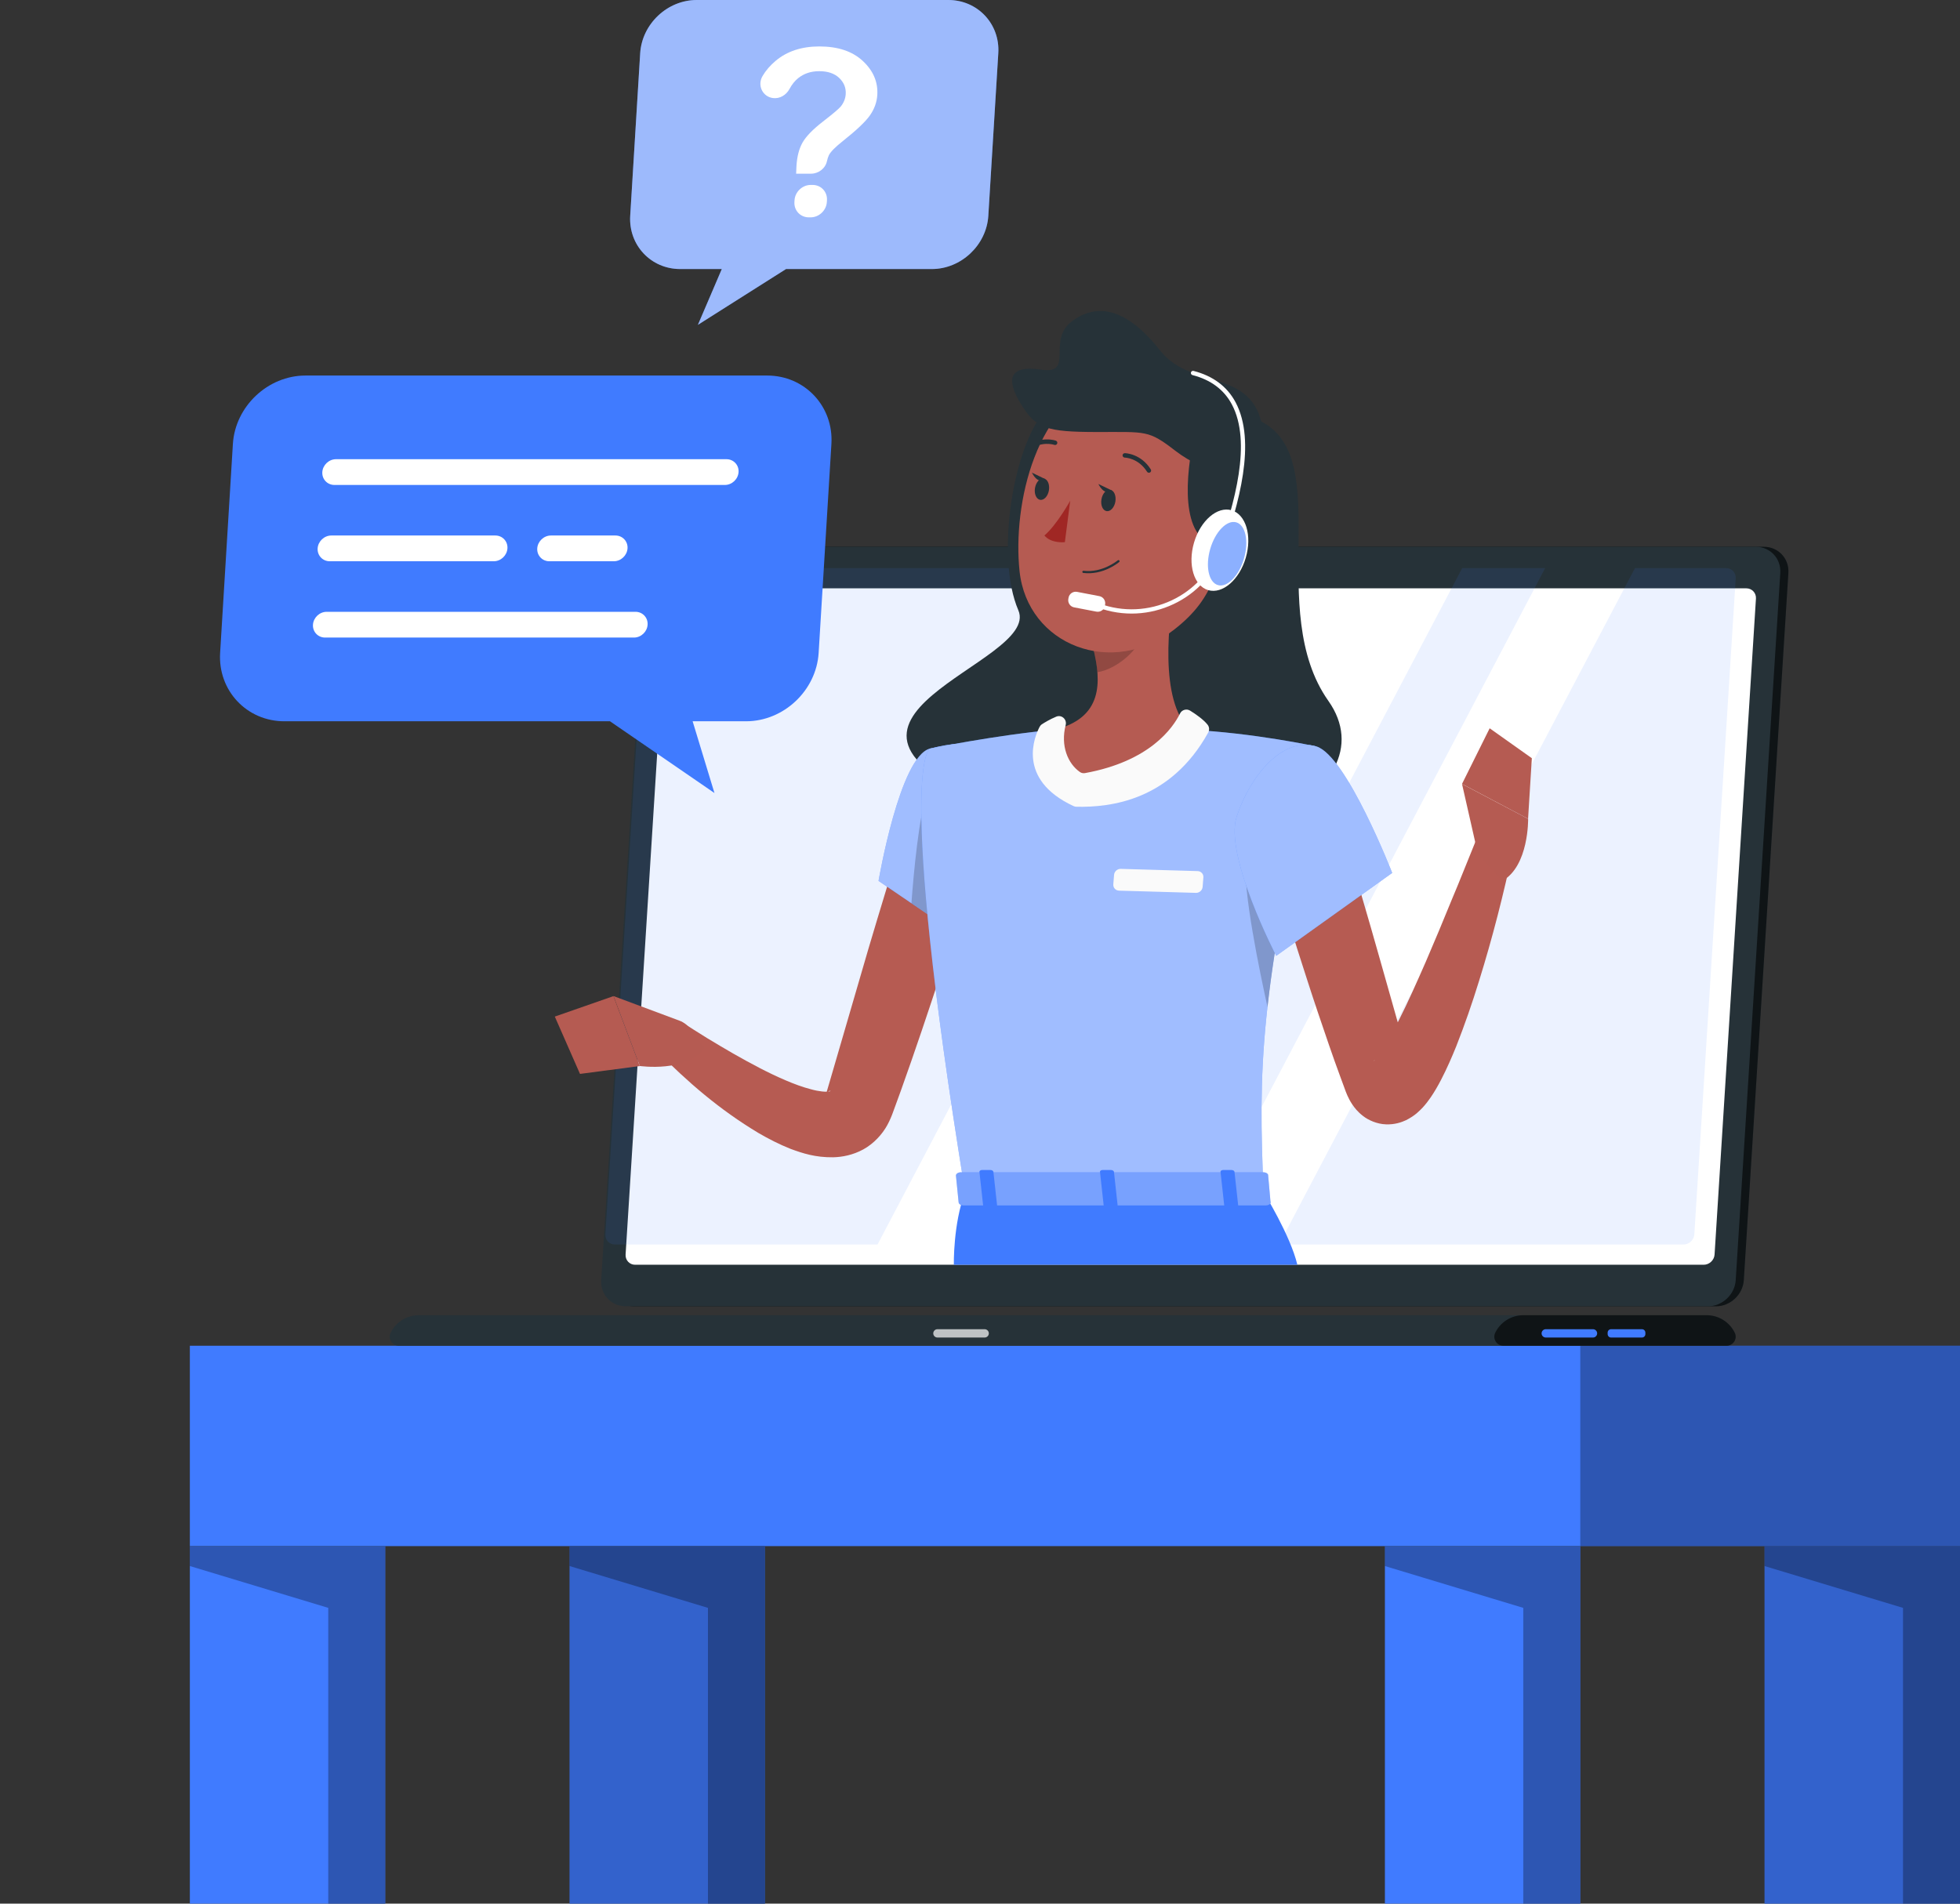 <svg xmlns="http://www.w3.org/2000/svg" xmlns:xlink="http://www.w3.org/1999/xlink" x="0px" y="0px" viewBox="0 0 343.88 334.05" xml:space="preserve"><rect x="0" y="0" width="343.88" height="334.05" fill="#333333" stroke="none"/><g id="Background_Complete"></g><g id="Background_Simple" display="none">	<g display="inline">		<path fill="#407BFF" d="M254.15,33.34c-32.87-19.07-86.88-21.38-117.56,1.07c-33.88,24.79-28.68,71.83-63.34,94.18   C38,151.31-4.31,141.65,0.35,200.16c3.59,45.1,42.03,57.15,78.99,69.14c66.35,21.53,194.81,45.42,241.55-26.17   C374.13,161.59,327.83,76.1,254.15,33.34z"></path>		<path opacity="0.9" fill="#FFFFFF" d="M254.15,33.34c-32.87-19.07-86.88-21.38-117.56,1.07c-33.88,24.79-28.68,71.83-63.34,94.18   C38,151.31-4.31,141.65,0.35,200.16c3.59,45.1,42.03,57.15,78.99,69.14c66.35,21.53,194.81,45.42,241.55-26.17   C374.13,161.59,327.83,76.1,254.15,33.34z"></path>	</g></g><g id="Shadow_1_"></g><g id="Table">	<g>		<g>			<rect x="33.31" y="236.15" fill="#407BFF" width="310.57" height="35.16"></rect>			<rect x="277.26" y="236.15" opacity="0.3" width="66.62" height="35.16"></rect>		</g>		<g>			<rect x="33.31" y="271.31" fill="#407BFF" width="34.29" height="62.75"></rect>			<polygon opacity="0.3" points="33.31,271.31 33.31,274.81 57.59,282.15 57.59,334.05 67.59,334.05 67.59,271.31    "></polygon>		</g>		<g>			<g>				<rect x="309.59" y="271.31" fill="#407BFF" width="34.29" height="62.75"></rect>				<rect x="309.59" y="271.31" opacity="0.2" width="34.29" height="62.75"></rect>			</g>			<polygon opacity="0.3" points="309.59,271.31 309.59,274.81 333.88,282.15 333.88,334.05 343.88,334.05 343.88,271.31    "></polygon>		</g>		<g>			<rect x="242.98" y="271.31" fill="#407BFF" width="34.29" height="62.75"></rect>			<polygon opacity="0.3" points="242.98,271.31 242.98,274.81 267.26,282.15 267.26,334.05 277.26,334.05 277.26,271.31    "></polygon>		</g>		<g>			<g>				<rect x="99.93" y="271.31" fill="#407BFF" width="34.29" height="62.75"></rect>				<rect x="99.93" y="271.31" opacity="0.2" width="34.29" height="62.75"></rect>			</g>			<polygon opacity="0.3" points="99.93,271.31 99.93,274.81 124.21,282.15 124.21,334.05 134.21,334.05 134.21,271.31    "></polygon>		</g>	</g></g><g id="Character">	<g>		<g>			<g>				<g>					<path fill="#263238" d="M301.07,229.23H111.2c-2.53,0-4.46-2.07-4.3-4.59l7.82-124.1c0.16-2.53,2.36-4.59,4.88-4.59h189.87      c2.53,0,4.46,2.07,4.3,4.59l-7.82,124.1C305.79,227.16,303.6,229.23,301.07,229.23z"></path>					<path opacity="0.6" d="M301.07,229.23H111.2c-2.53,0-4.46-2.07-4.3-4.59l7.82-124.1c0.16-2.53,2.36-4.59,4.88-4.59h189.87      c2.53,0,4.46,2.07,4.3,4.59l-7.82,124.1C305.79,227.16,303.6,229.23,301.07,229.23z"></path>				</g>				<g>					<path fill="#263238" d="M299.65,229.23H109.78c-2.53,0-4.46-2.07-4.3-4.59l7.82-124.1c0.16-2.53,2.36-4.59,4.88-4.59h189.87      c2.53,0,4.46,2.07,4.3,4.59l-7.82,124.1C304.38,227.16,302.18,229.23,299.65,229.23z"></path>				</g>				<g>					<g>						<path fill="#263238" d="M299.41,230.79H73.48c-2.18,0-4.08,1.27-4.95,3.1c-0.5,1.05,0.27,2.26,1.45,2.26h232.94       c1.18,0,1.95-1.21,1.45-2.26C303.49,232.06,301.6,230.79,299.41,230.79z"></path>					</g>					<path opacity="0.6" d="M299.41,230.79h-32.13c-2.18,0-4.08,1.27-4.95,3.1c-0.5,1.05,0.27,2.26,1.45,2.26h39.14      c1.18,0,1.95-1.21,1.45-2.26C303.49,232.06,301.6,230.79,299.41,230.79z"></path>					<path fill="#407BFF" d="M279.49,234.71h-8.29c-0.4,0-0.73-0.33-0.73-0.73l0,0c0-0.4,0.33-0.73,0.73-0.73h8.29      c0.4,0,0.73,0.33,0.73,0.73l0,0C280.22,234.38,279.89,234.71,279.49,234.71z"></path>					<path opacity="0.7" fill="#FFFFFF" d="M172.76,234.71h-8.29c-0.4,0-0.73-0.33-0.73-0.73l0,0c0-0.4,0.33-0.73,0.73-0.73h8.29      c0.4,0,0.73,0.33,0.73,0.73l0,0C173.49,234.38,173.16,234.71,172.76,234.71z"></path>					<path fill="#407BFF" d="M288.08,234.71h-5.42c-0.33,0-0.6-0.27-0.6-0.6v-0.26c0-0.33,0.27-0.6,0.6-0.6h5.42      c0.33,0,0.6,0.27,0.6,0.6v0.26C288.68,234.44,288.41,234.71,288.08,234.71z"></path>				</g>				<path fill="#FFFFFF" d="M109.76,220.15l7.26-115.12c0.06-0.98,0.92-1.79,1.9-1.79H306.4c0.98,0,1.74,0.81,1.68,1.79     l-7.26,115.12c-0.06,0.98-0.92,1.79-1.9,1.79H111.43C110.45,221.94,109.7,221.13,109.76,220.15z"></path>				<path opacity="0.1" fill="#407BFF" d="M216.41,99.69l-62.45,118.7h-46.07c-0.99,0-1.74-0.8-1.68-1.79l7.26-115.12     c0.06-0.98,0.92-1.79,1.9-1.79H216.41z"></path>				<polygon opacity="0.1" fill="#407BFF" points="271.1,99.69 208.65,218.39 194.09,218.39 256.54,99.69     "></polygon>				<path opacity="0.1" fill="#407BFF" d="M304.53,101.48l-7.26,115.12c-0.06,0.99-0.92,1.79-1.9,1.79H224.4l62.45-118.7h16     C303.84,99.69,304.59,100.5,304.53,101.48z"></path>				<path opacity="0.4" fill="#FFFFFF" d="M214.22,99.79c-0.05,0.74-0.69,1.35-1.43,1.35c-0.74,0-1.31-0.6-1.26-1.35     c0.05-0.74,0.69-1.35,1.43-1.35C213.7,98.45,214.27,99.05,214.22,99.79z"></path>			</g>		</g>		<g>			<g>				<path fill="#263238" d="M183.24,72.21c-5.47,6.26-8.63,25.44-4.57,34.89c4.05,9.44-42.95,18.89-4.17,34.22     c38.78,15.33,69.78-2.44,58.56-18.33s1.21-42.35-11.78-49.03C209.53,67.92,194.21,59.65,183.24,72.21z"></path>				<path fill="#B65B52" d="M171.66,149.47c-2.05,7.04-4.23,14.03-6.49,21.01c-2.28,6.97-4.61,13.92-7.1,20.87l-0.95,2.61     l-0.48,1.31l-0.15,0.4l-0.24,0.58c-0.15,0.38-0.38,0.8-0.58,1.19c-0.86,1.59-2.38,3.26-4.21,4.26c-1.83,1-3.71,1.34-5.25,1.38     c-3.13,0.05-5.4-0.7-7.49-1.47c-2.06-0.82-3.89-1.77-5.63-2.78c-6.88-4.12-12.51-9.01-17.88-14.46l4.31-5.08     c1.45,0.93,2.99,1.92,4.5,2.85c1.52,0.94,3.07,1.83,4.59,2.72c3.07,1.75,6.16,3.41,9.21,4.71c1.52,0.65,3.03,1.21,4.44,1.57     c1.37,0.39,2.72,0.52,3.26,0.38c0.28-0.05,0.23-0.16-0.01-0.07c-0.24,0.07-0.48,0.35-0.49,0.32c-0.01-0.03,0,0-0.01-0.06     c0-0.02,0-0.04,0.01-0.06l0.08-0.25l0.38-1.29l0.76-2.6l6.12-21c2.08-7,4.2-14,6.42-20.96L171.66,149.47z"></path>				<path fill="#B55B52" d="M119.22,179.11l-11.58-4.32l4.61,12.27c0,0,8.19,1.18,11.37-3.13l-2.59-3.47     C120.57,179.85,119.94,179.38,119.22,179.11z"></path>				<polygon fill="#B55B52" points="97.34,178.39 101.76,188.45 112.25,187.07 107.63,174.8     "></polygon>				<g>					<path fill="#407BFF" d="M163.17,131.36c-5.31,1.35-9.03,23.22-9.03,23.22l14.64,9.96c0,0,14.04-22.06,9.95-27.9      C174.48,130.56,170.93,129.39,163.17,131.36z"></path>					<path opacity="0.5" fill="#FFFFFF" d="M163.17,131.36c-5.31,1.35-9.03,23.22-9.03,23.22l14.64,9.96c0,0,14.04-22.06,9.95-27.9      C174.48,130.56,170.93,129.39,163.17,131.36z"></path>				</g>				<path opacity="0.2" d="M162.69,139.31l11.38,2.63l1.09,11.12c-2.97,6.13-6.37,11.47-6.37,11.47l-8.88-6.03     C160.28,153.39,161.25,142.77,162.69,139.31z"></path>				<g>					<path fill="#407BFF" d="M163.17,131.36c0,0-6.14,2.16,6.16,77.82c20.78,0,42.25,0,52.36,0c-0.88-21.31-0.9-34.45,9.28-78.19      c0,0-10.97-2.39-22.24-2.93c-8.81-0.42-16.03-0.71-23.78,0C174.75,128.99,163.17,131.36,163.17,131.36z"></path>					<path opacity="0.5" fill="#FFFFFF" d="M163.17,131.36c0,0-6.14,2.16,6.16,77.82c20.78,0,42.25,0,52.36,0      c-0.88-21.31-0.9-34.45,9.28-78.19c0,0-10.97-2.39-22.24-2.93c-8.81-0.42-16.03-0.71-23.78,0      C174.75,128.99,163.17,131.36,163.17,131.36z"></path>				</g>				<path opacity="0.2" d="M218.66,151.3l6.76,5.75c-1.44,7.65-2.41,14.02-3.03,19.69C221.12,171.06,217.91,155.65,218.66,151.3z"></path>				<path fill="#B55B52" d="M206.39,101.29c-1.5,7.65-3,21.67,2.36,26.77c0,0-4.97,11.46-18.25,11.46     c-13.28,0-5.53-11.46-5.53-11.46c8.53-2.04,8.31-8.37,6.83-14.31L206.39,101.29z"></path>				<path fill="#FAFAFA" d="M207.04,125.2c-1.26,2.55-5.31,8.39-16.66,10.46c-0.31,0.06-0.64,0-0.9-0.18     c-2.13-1.48-3.44-4.61-2.51-8.24c0.26-1-0.71-1.88-1.66-1.48c-1.13,0.47-2.07,1.05-2.5,1.33c-0.18,0.11-0.31,0.27-0.41,0.45     c-0.82,1.56-4.18,9.2,5.95,13.91c0.16,0.07,0.33,0.12,0.51,0.12c5.95,0.12,16.49-1.05,23.12-13.02c0.24-0.44,0.2-0.99-0.11-1.38     c-0.73-0.92-2.07-1.85-3.07-2.47C208.18,124.32,207.36,124.55,207.04,125.2z"></path>				<path fill="#FAFAFA" d="M209.83,156.68l-13.5-0.39c-0.6-0.02-1.05-0.52-1-1.11l0.13-1.66c0.05-0.59,0.57-1.07,1.17-1.05     l13.5,0.39c0.6,0.02,1.05,0.52,1,1.11l-0.13,1.66C210.95,156.23,210.42,156.7,209.83,156.68z"></path>				<path opacity="0.2" d="M200.44,106.37l-8.64,7.37c0.36,1.41,0.63,2.83,0.73,4.22c3.26-0.47,7.74-4.05,8.08-7.46     C200.78,108.8,200.71,107.16,200.44,106.37z"></path>				<path fill="#B55B52" d="M216.47,86.83c-2.41,12.57-3.17,17.94-10.41,23.61c-10.89,8.54-25.79,2.82-27.18-10.21     c-1.25-11.73,2.91-30.31,15.96-33.75C207.7,63.09,218.88,74.27,216.47,86.83z"></path>				<path fill="#263238" d="M209.31,77.51c-1.56,7.87-1.92,18.33,5.33,18.33s12.86-12.28,6.64-21.89     C215.06,64.35,210.23,72.87,209.31,77.51z"></path>				<path fill="#263238" d="M221.78,78.48c0,8.56-10.78,4.33-15.56,0.63c-4.78-3.69-5.04-3.29-13.83-3.3     c-8.79-0.02-10.61-0.61-13.22-4.83s-2.38-7,3.51-6.11c5.88,0.89,0.94-5.11,5.33-8.44c4.39-3.33,9.56-2.49,15.56,5.11     C209.55,69.14,221.77,63.65,221.78,78.48z"></path>				<g>											<ellipse transform="matrix(0.281 -0.96 0.96 0.281 61.086 274.884)" fill="#FFFFFF" cx="214.06" cy="96.66" rx="7.3" ry="4.73"></ellipse>					<path fill="#FFFFFF" d="M198.55,107.67c-2.29,0-4.57-0.46-6.74-1.38c-0.19-0.08-0.28-0.3-0.2-0.49c0.08-0.19,0.3-0.28,0.49-0.2      c4.1,1.74,8.63,1.76,12.74,0.07c4.02-1.66,7.13-4.76,8.76-8.75c3.03-8.59,6.06-19.32,2.52-25.97c-1.38-2.58-3.7-4.31-6.9-5.13      c-0.2-0.05-0.32-0.26-0.27-0.46c0.05-0.2,0.25-0.32,0.46-0.27c3.41,0.88,5.89,2.73,7.37,5.5c3.68,6.91,0.61,17.84-2.48,26.58      c-1.71,4.19-4.97,7.44-9.17,9.18C203,107.23,200.78,107.67,198.55,107.67z"></path>					<path opacity="0.6" fill="#407BFF" d="M218.25,98.03c-0.89,3.04-2.94,5.12-4.57,4.64c-1.63-0.48-2.23-3.33-1.34-6.37      c0.89-3.04,2.94-5.12,4.57-4.64C218.54,92.14,219.14,94.99,218.25,98.03z"></path>					<path fill="#FFFFFF" d="M192.36,107.33l-3.91-0.75c-0.69-0.13-1.14-0.8-1.01-1.49l0.04-0.22c0.13-0.69,0.8-1.14,1.49-1.01      l3.91,0.75c0.69,0.13,1.14,0.8,1.01,1.49l-0.04,0.22C193.72,107.01,193.05,107.46,192.36,107.33z"></path>				</g>				<path fill="#A02724" d="M187.77,87.86c0,0-2.32,4.21-4.53,6.11c1.2,1.45,3.59,1.17,3.59,1.17L187.77,87.86z"></path>				<path fill="#263238" d="M189.98,100.51c0.02,0.02,0.05,0.03,0.08,0.03c3.49,0.43,6.19-1.82,6.3-1.92     c0.08-0.07,0.09-0.19,0.02-0.27c-0.07-0.08-0.19-0.09-0.27-0.02c-0.03,0.02-2.69,2.24-6,1.83c-0.11-0.01-0.2,0.06-0.22,0.17     C189.88,100.4,189.92,100.47,189.98,100.51z"></path>				<path fill="#263238" d="M201.41,82.92c0.12,0.05,0.25,0.05,0.37-0.02c0.18-0.11,0.24-0.35,0.12-0.54     c-1.74-2.76-4.44-2.84-4.55-2.84c-0.21,0-0.39,0.17-0.4,0.38c0,0.21,0.17,0.39,0.38,0.4c0.1,0,2.4,0.08,3.91,2.47     C201.29,82.84,201.34,82.89,201.41,82.92z"></path>				<path fill="#263238" d="M195.69,88.03c-0.18,1.03-0.86,1.77-1.54,1.66s-1.08-1.04-0.9-2.08c0.18-1.03,0.86-1.77,1.54-1.66     S195.86,87,195.69,88.03z"></path>				<path fill="#263238" d="M184.03,86.05c-0.18,1.03-0.86,1.77-1.54,1.66c-0.67-0.11-1.08-1.04-0.9-2.08     c0.18-1.03,0.86-1.77,1.54-1.66S184.2,85.02,184.03,86.05z"></path>				<path fill="#263238" d="M183.41,84.08l-2.36-1.14C181.06,82.94,182,85.1,183.41,84.08z"></path>				<path fill="#263238" d="M195.07,86.07l-2.36-1.14C192.72,84.93,193.66,87.08,195.07,86.07z"></path>				<path fill="#263238" d="M180.07,79.08c0.13,0.06,0.28,0.05,0.4-0.05c2.24-1.72,4.43-0.99,4.52-0.96c0.2,0.07,0.42-0.04,0.5-0.24     c0.07-0.2-0.04-0.43-0.24-0.5c-0.11-0.04-2.67-0.91-5.25,1.08c-0.17,0.13-0.2,0.38-0.07,0.55     C179.96,79.02,180.01,79.06,180.07,79.08z"></path>				<g>					<path fill="#407BFF" d="M167.35,221.94c0,0-0.14-7.17,1.98-12.76c4.57,0,52.36,0,52.36,0s4.71,7.6,5.93,12.76      C221.74,221.94,167.35,221.94,167.35,221.94z"></path>					<path fill="#407BFF" d="M222.48,206.11l0.42,4.69c0.18,0.36-0.25,0.73-0.85,0.73h-52.97c-0.47,0-0.86-0.23-0.89-0.53      l-0.47-4.69c-0.03-0.32,0.38-0.6,0.89-0.6h53.03C222.02,205.71,222.36,205.87,222.48,206.11z"></path>					<path opacity="0.3" fill="#FAFAFA" d="M222.48,206.11l0.42,4.69c0.18,0.36-0.25,0.73-0.85,0.73h-52.97      c-0.47,0-0.86-0.23-0.89-0.53l-0.47-4.69c-0.03-0.32,0.38-0.6,0.89-0.6h53.03C222.02,205.71,222.36,205.87,222.48,206.11z"></path>				</g>				<path fill="#407BFF" d="M215.36,212.04h1.42c0.28,0,0.5-0.15,0.48-0.32l-0.67-6.09c-0.02-0.18-0.27-0.32-0.55-0.32h-1.42     c-0.28,0-0.5,0.15-0.48,0.32l0.67,6.09C214.83,211.89,215.08,212.04,215.36,212.04z"></path>				<path fill="#407BFF" d="M173.06,212.04h1.42c0.28,0,0.5-0.15,0.48-0.32l-0.67-6.09c-0.02-0.18-0.27-0.32-0.55-0.32h-1.42     c-0.28,0-0.5,0.15-0.48,0.32l0.67,6.09C172.53,211.89,172.78,212.04,173.06,212.04z"></path>				<path fill="#407BFF" d="M194.21,212.04h1.42c0.28,0,0.5-0.15,0.48-0.32l-0.67-6.09c-0.02-0.18-0.27-0.32-0.55-0.32h-1.42     c-0.28,0-0.5,0.15-0.48,0.32l0.67,6.09C193.68,211.89,193.93,212.04,194.21,212.04z"></path>			</g>			<g>				<path fill="#B65B52" d="M235.46,145.77c2.3,7.47,4.51,14.99,6.63,22.51l3.19,11.27l1.59,5.6l0.4,1.38l0.2,0.69l0.05,0.16     l0.01,0.04c0.01,0.04,0,0.03,0,0.04l-0.16-0.25c-0.13-0.18-0.35-0.5-0.92-0.94c-0.54-0.44-1.63-0.92-2.68-0.95     c-1.04-0.04-1.75,0.24-2.12,0.42c-0.72,0.39-0.65,0.48-0.59,0.41c0.09-0.06,0.27-0.25,0.47-0.49c0.4-0.48,0.85-1.15,1.29-1.86     c0.89-1.43,1.75-3.06,2.58-4.72c1.69-3.32,3.23-6.84,4.78-10.37c1.53-3.54,3.02-7.13,4.49-10.73c1.52-3.58,2.94-7.24,4.41-10.82     l6.39,1.91c-1.65,7.8-3.6,15.45-5.98,23.09c-1.18,3.83-2.49,7.62-4,11.46c-0.78,1.92-1.61,3.84-2.64,5.83     c-0.52,1-1.09,2.02-1.84,3.12c-0.38,0.55-0.81,1.13-1.4,1.78c-0.62,0.63-1.3,1.39-2.9,2.21c-0.81,0.38-2.01,0.8-3.54,0.74     c-1.54-0.04-3.1-0.73-4.03-1.47c-0.96-0.74-1.49-1.44-1.89-2.03c-0.4-0.6-0.63-1.08-0.85-1.55c-0.09-0.22-0.2-0.45-0.27-0.65     l-0.18-0.49l-0.26-0.71l-0.52-1.41c-0.68-1.88-1.37-3.74-2-5.61c-1.28-3.74-2.56-7.47-3.76-11.22c-2.45-7.49-4.73-15-6.85-22.59     L235.46,145.77z"></path>				<g>					<path fill="#407BFF" d="M230.98,130.99c5.25,1.6,13.28,22.19,13.28,22.19l-20.35,14.55c0,0-9.15-17.61-6.95-24.39      C219.25,136.28,224.99,129.17,230.98,130.99z"></path>					<path opacity="0.5" fill="#FFFFFF" d="M230.98,130.99c5.25,1.6,13.28,22.19,13.28,22.19l-20.35,14.55      c0,0-9.15-17.61-6.95-24.39C219.25,136.28,224.99,129.17,230.98,130.99z"></path>				</g>				<path fill="#B55B52" d="M259.3,149.87l-2.79-12.3l11.6,6.12c0,0,0.15,8.28-4.53,10.89L259.3,149.87z"></path>				<polygon fill="#B55B52" points="261.36,127.8 268.76,133.05 268.1,143.68 256.51,137.56     "></polygon>			</g>		</g>	</g></g><g id="Chat">	<g>		<g>			<path fill="#407BFF" d="M53.6,65.9h81c6.6,0,11.67,5.4,11.27,12l-2.24,36.67c-0.4,6.6-6.13,12-12.73,12h-9.38l3.83,12.59    l-18.33-12.59H49.89c-6.6,0-11.67-5.4-11.27-12l2.24-36.67C41.27,71.3,47,65.9,53.6,65.9z"></path>			<g>				<path fill="#FFFFFF" d="M127.18,85.1H58.67c-1.24,0-2.2-1.02-2.12-2.26l0,0c0.08-1.24,1.16-2.26,2.4-2.26h68.51     c1.24,0,2.2,1.02,2.12,2.26l0,0C129.5,84.09,128.42,85.1,127.18,85.1z"></path>				<path fill="#FFFFFF" d="M86.63,98.49H57.85c-1.24,0-2.2-1.02-2.12-2.26l0,0c0.08-1.24,1.16-2.26,2.4-2.26h28.78     c1.24,0,2.2,1.02,2.12,2.26l0,0C88.95,97.47,87.88,98.49,86.63,98.49z"></path>				<path fill="#FFFFFF" d="M111.23,111.88H57.03c-1.24,0-2.2-1.02-2.12-2.26l0,0c0.08-1.24,1.16-2.26,2.4-2.26h54.19     c1.24,0,2.2,1.02,2.12,2.26l0,0C113.55,110.86,112.47,111.88,111.23,111.88z"></path>				<path fill="#FFFFFF" d="M107.7,98.49H96.38c-1.24,0-2.2-1.02-2.12-2.26l0,0c0.08-1.24,1.16-2.26,2.4-2.26h11.32     c1.24,0,2.2,1.02,2.12,2.26l0,0C110.02,97.47,108.94,98.49,107.7,98.49z"></path>			</g>		</g>		<g>			<g>				<g>					<path fill="#407BFF" d="M166.39,0h-44.16c-5.14,0-9.59,4.2-9.91,9.34l-1.75,28.53c-0.31,5.14,3.63,9.34,8.77,9.34h7.3      L122.45,57l15.46-9.79h25.58c5.14,0,9.59-4.2,9.91-9.34l1.75-28.53C175.47,4.2,171.52,0,166.39,0z"></path>				</g>				<g opacity="0.5">					<path fill="#FAFAFA" d="M166.39,0h-44.16c-5.14,0-9.59,4.2-9.91,9.34l-1.75,28.53c-0.31,5.14,3.63,9.34,8.77,9.34h7.3      L122.45,57l15.46-9.79h25.58c5.14,0,9.59-4.2,9.91-9.34l1.75-28.53C175.47,4.2,171.52,0,166.39,0z"></path>				</g>			</g>			<g>				<path fill="#FFFFFF" d="M145.09,28.27c-0.27,1.29-1.49,2.21-2.8,2.21h-2.61c0.03-0.74,0.05-1.19,0.06-1.36     c0.1-1.67,0.46-3.05,1.08-4.13c0.62-1.08,1.8-2.29,3.54-3.64c1.74-1.35,2.79-2.23,3.14-2.65c0.54-0.66,0.83-1.39,0.88-2.19     c0.07-1.11-0.32-2.05-1.15-2.84c-0.84-0.79-2-1.18-3.5-1.18c-1.44,0-2.68,0.41-3.7,1.23c-0.59,0.48-1.09,1.1-1.5,1.87     c-0.58,1.09-1.72,1.77-2.9,1.62l0,0c-1.83-0.23-2.81-2.23-1.84-3.87c0.57-0.97,1.33-1.85,2.29-2.66     c2.01-1.69,4.57-2.53,7.67-2.53c3.27,0,5.81,0.85,7.64,2.56c1.83,1.71,2.67,3.69,2.53,5.96c-0.08,1.25-0.5,2.44-1.28,3.56     c-0.78,1.12-2.39,2.64-4.82,4.57c-1.26,1-2.06,1.8-2.38,2.41C145.3,27.49,145.19,27.84,145.09,28.27z M139.38,35.45l0.02-0.31     c0.09-1.48,1.37-2.69,2.85-2.69h0.32c1.48,0,2.61,1.2,2.52,2.69l-0.02,0.31c-0.09,1.48-1.37,2.69-2.85,2.69h-0.32     C140.42,38.14,139.29,36.93,139.38,35.45z"></path>			</g>		</g>	</g></g></svg>